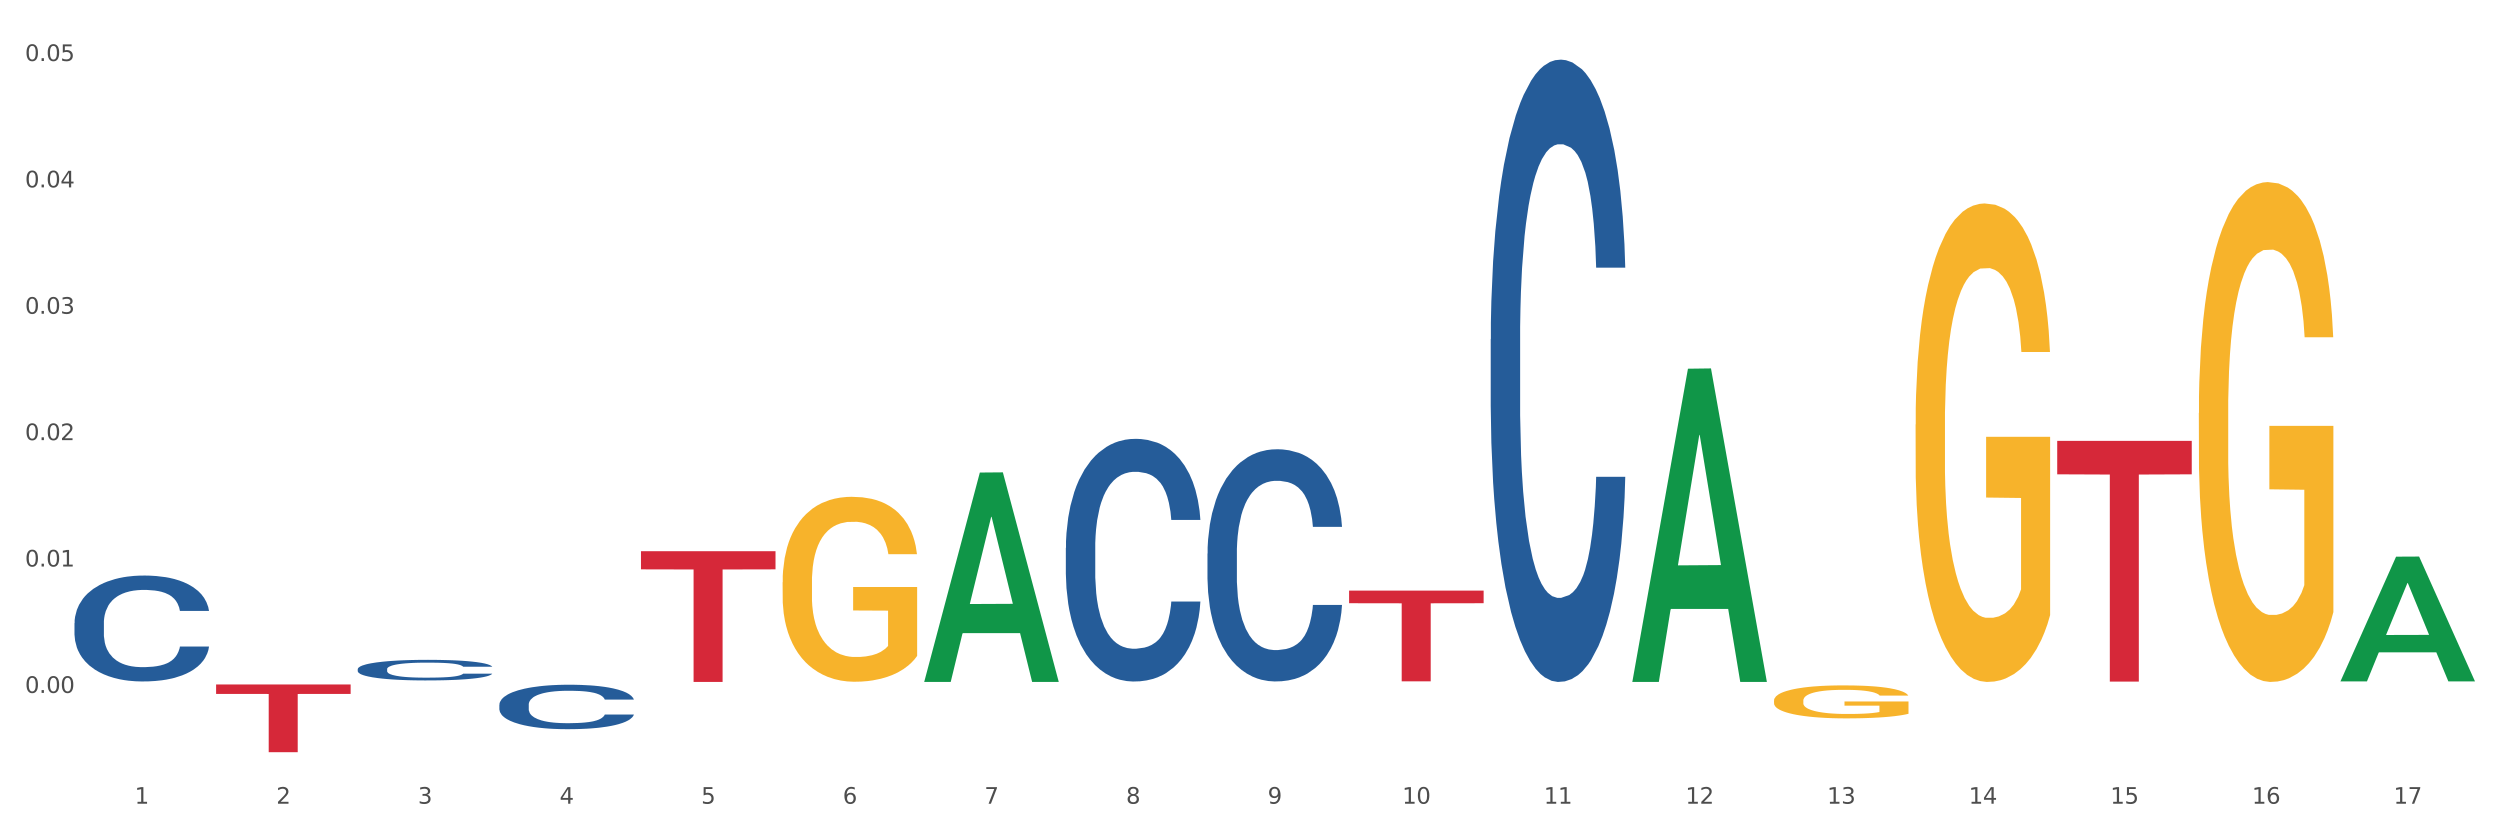 <?xml version="1.0" encoding="utf-8" standalone="no"?>
<!DOCTYPE svg PUBLIC "-//W3C//DTD SVG 1.1//EN"
  "http://www.w3.org/Graphics/SVG/1.1/DTD/svg11.dtd">
<svg xmlns:xlink="http://www.w3.org/1999/xlink" width="1080pt" height="360pt" viewBox="0 0 1080 360" xmlns="http://www.w3.org/2000/svg" version="1.1">
 <rect x="0" y="0" width="1080" height="360" fill="#333333" stroke="none"/>
 <defs>
  <style type="text/css">*{stroke-linejoin: round; stroke-linecap: butt}</style>
 </defs>
 <g id="figure_1">
  <g id="patch_1">
   <path d="M 0 360 
L 1080 360 
L 1080 0 
L 0 0 
z
" style="fill: #ffffff; stroke: #ffffff; stroke-linejoin: miter"/>
  </g>
  <g id="axes_1">
   <g id="matplotlib.axis_1">
    <g id="xtick_1">
     <g id="text_1">
      <!-- 1 -->
      <g style="fill: #4d4d4d" transform="translate(58.182 347.204) scale(0.096 -0.096)">
       <defs>
        <path id="DejaVuSans-31" d="M 794 531 
L 1825 531 
L 1825 4091 
L 703 3866 
L 703 4441 
L 1819 4666 
L 2450 4666 
L 2450 531 
L 3481 531 
L 3481 0 
L 794 0 
L 794 531 
z
" transform="scale(0.016)"/>
       </defs>
       <use xlink:href="#DejaVuSans-31"/>
      </g>
     </g>
    </g>
    <g id="xtick_2">
     <g id="text_2">
      <!-- 2 -->
      <g style="fill: #4d4d4d" transform="translate(119.364 347.204) scale(0.096 -0.096)">
       <defs>
        <path id="DejaVuSans-32" d="M 1228 531 
L 3431 531 
L 3431 0 
L 469 0 
L 469 531 
Q 828 903 1448 1529 
Q 2069 2156 2228 2338 
Q 2531 2678 2651 2914 
Q 2772 3150 2772 3378 
Q 2772 3750 2511 3984 
Q 2250 4219 1831 4219 
Q 1534 4219 1204 4116 
Q 875 4013 500 3803 
L 500 4441 
Q 881 4594 1212 4672 
Q 1544 4750 1819 4750 
Q 2544 4750 2975 4387 
Q 3406 4025 3406 3419 
Q 3406 3131 3298 2873 
Q 3191 2616 2906 2266 
Q 2828 2175 2409 1742 
Q 1991 1309 1228 531 
z
" transform="scale(0.016)"/>
       </defs>
       <use xlink:href="#DejaVuSans-32"/>
      </g>
     </g>
    </g>
    <g id="xtick_3">
     <g id="text_3">
      <!-- 3 -->
      <g style="fill: #4d4d4d" transform="translate(180.545 347.204) scale(0.096 -0.096)">
       <defs>
        <path id="DejaVuSans-33" d="M 2597 2516 
Q 3050 2419 3304 2112 
Q 3559 1806 3559 1356 
Q 3559 666 3084 287 
Q 2609 -91 1734 -91 
Q 1441 -91 1130 -33 
Q 819 25 488 141 
L 488 750 
Q 750 597 1062 519 
Q 1375 441 1716 441 
Q 2309 441 2620 675 
Q 2931 909 2931 1356 
Q 2931 1769 2642 2001 
Q 2353 2234 1838 2234 
L 1294 2234 
L 1294 2753 
L 1863 2753 
Q 2328 2753 2575 2939 
Q 2822 3125 2822 3475 
Q 2822 3834 2567 4026 
Q 2313 4219 1838 4219 
Q 1578 4219 1281 4162 
Q 984 4106 628 3988 
L 628 4550 
Q 988 4650 1302 4700 
Q 1616 4750 1894 4750 
Q 2613 4750 3031 4423 
Q 3450 4097 3450 3541 
Q 3450 3153 3228 2886 
Q 3006 2619 2597 2516 
z
" transform="scale(0.016)"/>
       </defs>
       <use xlink:href="#DejaVuSans-33"/>
      </g>
     </g>
    </g>
    <g id="xtick_4">
     <g id="text_4">
      <!-- 4 -->
      <g style="fill: #4d4d4d" transform="translate(241.726 347.204) scale(0.096 -0.096)">
       <defs>
        <path id="DejaVuSans-34" d="M 2419 4116 
L 825 1625 
L 2419 1625 
L 2419 4116 
z
M 2253 4666 
L 3047 4666 
L 3047 1625 
L 3713 1625 
L 3713 1100 
L 3047 1100 
L 3047 0 
L 2419 0 
L 2419 1100 
L 313 1100 
L 313 1709 
L 2253 4666 
z
" transform="scale(0.016)"/>
       </defs>
       <use xlink:href="#DejaVuSans-34"/>
      </g>
     </g>
    </g>
    <g id="xtick_5">
     <g id="text_5">
      <!-- 5 -->
      <g style="fill: #4d4d4d" transform="translate(302.908 347.204) scale(0.096 -0.096)">
       <defs>
        <path id="DejaVuSans-35" d="M 691 4666 
L 3169 4666 
L 3169 4134 
L 1269 4134 
L 1269 2991 
Q 1406 3038 1543 3061 
Q 1681 3084 1819 3084 
Q 2600 3084 3056 2656 
Q 3513 2228 3513 1497 
Q 3513 744 3044 326 
Q 2575 -91 1722 -91 
Q 1428 -91 1123 -41 
Q 819 9 494 109 
L 494 744 
Q 775 591 1075 516 
Q 1375 441 1709 441 
Q 2250 441 2565 725 
Q 2881 1009 2881 1497 
Q 2881 1984 2565 2268 
Q 2250 2553 1709 2553 
Q 1456 2553 1204 2497 
Q 953 2441 691 2322 
L 691 4666 
z
" transform="scale(0.016)"/>
       </defs>
       <use xlink:href="#DejaVuSans-35"/>
      </g>
     </g>
    </g>
    <g id="xtick_6">
     <g id="text_6">
      <!-- 6 -->
      <g style="fill: #4d4d4d" transform="translate(364.089 347.204) scale(0.096 -0.096)">
       <defs>
        <path id="DejaVuSans-36" d="M 2113 2584 
Q 1688 2584 1439 2293 
Q 1191 2003 1191 1497 
Q 1191 994 1439 701 
Q 1688 409 2113 409 
Q 2538 409 2786 701 
Q 3034 994 3034 1497 
Q 3034 2003 2786 2293 
Q 2538 2584 2113 2584 
z
M 3366 4563 
L 3366 3988 
Q 3128 4100 2886 4159 
Q 2644 4219 2406 4219 
Q 1781 4219 1451 3797 
Q 1122 3375 1075 2522 
Q 1259 2794 1537 2939 
Q 1816 3084 2150 3084 
Q 2853 3084 3261 2657 
Q 3669 2231 3669 1497 
Q 3669 778 3244 343 
Q 2819 -91 2113 -91 
Q 1303 -91 875 529 
Q 447 1150 447 2328 
Q 447 3434 972 4092 
Q 1497 4750 2381 4750 
Q 2619 4750 2861 4703 
Q 3103 4656 3366 4563 
z
" transform="scale(0.016)"/>
       </defs>
       <use xlink:href="#DejaVuSans-36"/>
      </g>
     </g>
    </g>
    <g id="xtick_7">
     <g id="text_7">
      <!-- 7 -->
      <g style="fill: #4d4d4d" transform="translate(425.271 347.204) scale(0.096 -0.096)">
       <defs>
        <path id="DejaVuSans-37" d="M 525 4666 
L 3525 4666 
L 3525 4397 
L 1831 0 
L 1172 0 
L 2766 4134 
L 525 4134 
L 525 4666 
z
" transform="scale(0.016)"/>
       </defs>
       <use xlink:href="#DejaVuSans-37"/>
      </g>
     </g>
    </g>
    <g id="xtick_8">
     <g id="text_8">
      <!-- 8 -->
      <g style="fill: #4d4d4d" transform="translate(486.452 347.204) scale(0.096 -0.096)">
       <defs>
        <path id="DejaVuSans-38" d="M 2034 2216 
Q 1584 2216 1326 1975 
Q 1069 1734 1069 1313 
Q 1069 891 1326 650 
Q 1584 409 2034 409 
Q 2484 409 2743 651 
Q 3003 894 3003 1313 
Q 3003 1734 2745 1975 
Q 2488 2216 2034 2216 
z
M 1403 2484 
Q 997 2584 770 2862 
Q 544 3141 544 3541 
Q 544 4100 942 4425 
Q 1341 4750 2034 4750 
Q 2731 4750 3128 4425 
Q 3525 4100 3525 3541 
Q 3525 3141 3298 2862 
Q 3072 2584 2669 2484 
Q 3125 2378 3379 2068 
Q 3634 1759 3634 1313 
Q 3634 634 3220 271 
Q 2806 -91 2034 -91 
Q 1263 -91 848 271 
Q 434 634 434 1313 
Q 434 1759 690 2068 
Q 947 2378 1403 2484 
z
M 1172 3481 
Q 1172 3119 1398 2916 
Q 1625 2713 2034 2713 
Q 2441 2713 2670 2916 
Q 2900 3119 2900 3481 
Q 2900 3844 2670 4047 
Q 2441 4250 2034 4250 
Q 1625 4250 1398 4047 
Q 1172 3844 1172 3481 
z
" transform="scale(0.016)"/>
       </defs>
       <use xlink:href="#DejaVuSans-38"/>
      </g>
     </g>
    </g>
    <g id="xtick_9">
     <g id="text_9">
      <!-- 9 -->
      <g style="fill: #4d4d4d" transform="translate(547.634 347.204) scale(0.096 -0.096)">
       <defs>
        <path id="DejaVuSans-39" d="M 703 97 
L 703 672 
Q 941 559 1184 500 
Q 1428 441 1663 441 
Q 2288 441 2617 861 
Q 2947 1281 2994 2138 
Q 2813 1869 2534 1725 
Q 2256 1581 1919 1581 
Q 1219 1581 811 2004 
Q 403 2428 403 3163 
Q 403 3881 828 4315 
Q 1253 4750 1959 4750 
Q 2769 4750 3195 4129 
Q 3622 3509 3622 2328 
Q 3622 1225 3098 567 
Q 2575 -91 1691 -91 
Q 1453 -91 1209 -44 
Q 966 3 703 97 
z
M 1959 2075 
Q 2384 2075 2632 2365 
Q 2881 2656 2881 3163 
Q 2881 3666 2632 3958 
Q 2384 4250 1959 4250 
Q 1534 4250 1286 3958 
Q 1038 3666 1038 3163 
Q 1038 2656 1286 2365 
Q 1534 2075 1959 2075 
z
" transform="scale(0.016)"/>
       </defs>
       <use xlink:href="#DejaVuSans-39"/>
      </g>
     </g>
    </g>
    <g id="xtick_10">
     <g id="text_10">
      <!-- 10 -->
      <g style="fill: #4d4d4d" transform="translate(605.761 347.204) scale(0.096 -0.096)">
       <defs>
        <path id="DejaVuSans-30" d="M 2034 4250 
Q 1547 4250 1301 3770 
Q 1056 3291 1056 2328 
Q 1056 1369 1301 889 
Q 1547 409 2034 409 
Q 2525 409 2770 889 
Q 3016 1369 3016 2328 
Q 3016 3291 2770 3770 
Q 2525 4250 2034 4250 
z
M 2034 4750 
Q 2819 4750 3233 4129 
Q 3647 3509 3647 2328 
Q 3647 1150 3233 529 
Q 2819 -91 2034 -91 
Q 1250 -91 836 529 
Q 422 1150 422 2328 
Q 422 3509 836 4129 
Q 1250 4750 2034 4750 
z
" transform="scale(0.016)"/>
       </defs>
       <use xlink:href="#DejaVuSans-31"/>
       <use xlink:href="#DejaVuSans-30" transform="translate(63.623 0)"/>
      </g>
     </g>
    </g>
    <g id="xtick_11">
     <g id="text_11">
      <!-- 11 -->
      <g style="fill: #4d4d4d" transform="translate(666.942 347.204) scale(0.096 -0.096)">
       <use xlink:href="#DejaVuSans-31"/>
       <use xlink:href="#DejaVuSans-31" transform="translate(63.623 0)"/>
      </g>
     </g>
    </g>
    <g id="xtick_12">
     <g id="text_12">
      <!-- 12 -->
      <g style="fill: #4d4d4d" transform="translate(728.124 347.204) scale(0.096 -0.096)">
       <use xlink:href="#DejaVuSans-31"/>
       <use xlink:href="#DejaVuSans-32" transform="translate(63.623 0)"/>
      </g>
     </g>
    </g>
    <g id="xtick_13">
     <g id="text_13">
      <!-- 13 -->
      <g style="fill: #4d4d4d" transform="translate(789.305 347.204) scale(0.096 -0.096)">
       <use xlink:href="#DejaVuSans-31"/>
       <use xlink:href="#DejaVuSans-33" transform="translate(63.623 0)"/>
      </g>
     </g>
    </g>
    <g id="xtick_14">
     <g id="text_14">
      <!-- 14 -->
      <g style="fill: #4d4d4d" transform="translate(850.487 347.204) scale(0.096 -0.096)">
       <use xlink:href="#DejaVuSans-31"/>
       <use xlink:href="#DejaVuSans-34" transform="translate(63.623 0)"/>
      </g>
     </g>
    </g>
    <g id="xtick_15">
     <g id="text_15">
      <!-- 15 -->
      <g style="fill: #4d4d4d" transform="translate(911.668 347.204) scale(0.096 -0.096)">
       <use xlink:href="#DejaVuSans-31"/>
       <use xlink:href="#DejaVuSans-35" transform="translate(63.623 0)"/>
      </g>
     </g>
    </g>
    <g id="xtick_16">
     <g id="text_16">
      <!-- 16 -->
      <g style="fill: #4d4d4d" transform="translate(972.849 347.204) scale(0.096 -0.096)">
       <use xlink:href="#DejaVuSans-31"/>
       <use xlink:href="#DejaVuSans-36" transform="translate(63.623 0)"/>
      </g>
     </g>
    </g>
    <g id="xtick_17">
     <g id="text_17">
      <!-- 17 -->
      <g style="fill: #4d4d4d" transform="translate(1034.031 347.204) scale(0.096 -0.096)">
       <use xlink:href="#DejaVuSans-31"/>
       <use xlink:href="#DejaVuSans-37" transform="translate(63.623 0)"/>
      </g>
     </g>
    </g>
    <g id="xtick_18"/>
    <g id="xtick_19"/>
    <g id="xtick_20"/>
    <g id="xtick_21"/>
    <g id="xtick_22"/>
    <g id="xtick_23"/>
    <g id="xtick_24"/>
    <g id="xtick_25"/>
    <g id="xtick_26"/>
    <g id="xtick_27"/>
    <g id="xtick_28"/>
    <g id="xtick_29"/>
    <g id="xtick_30"/>
    <g id="xtick_31"/>
    <g id="xtick_32"/>
    <g id="xtick_33"/>
   </g>
   <g id="matplotlib.axis_2">
    <g id="ytick_1">
     <g id="text_18">
      <!-- 0.00 -->
      <g style="fill: #4d4d4d" transform="translate(10.8 299.333) scale(0.096 -0.096)">
       <defs>
        <path id="DejaVuSans-2e" d="M 684 794 
L 1344 794 
L 1344 0 
L 684 0 
L 684 794 
z
" transform="scale(0.016)"/>
       </defs>
       <use xlink:href="#DejaVuSans-30"/>
       <use xlink:href="#DejaVuSans-2e" transform="translate(63.623 0)"/>
       <use xlink:href="#DejaVuSans-30" transform="translate(95.41 0)"/>
       <use xlink:href="#DejaVuSans-30" transform="translate(159.033 0)"/>
      </g>
     </g>
    </g>
    <g id="ytick_2">
     <g id="text_19">
      <!-- 0.01 -->
      <g style="fill: #4d4d4d" transform="translate(10.8 244.737) scale(0.096 -0.096)">
       <use xlink:href="#DejaVuSans-30"/>
       <use xlink:href="#DejaVuSans-2e" transform="translate(63.623 0)"/>
       <use xlink:href="#DejaVuSans-30" transform="translate(95.41 0)"/>
       <use xlink:href="#DejaVuSans-31" transform="translate(159.033 0)"/>
      </g>
     </g>
    </g>
    <g id="ytick_3">
     <g id="text_20">
      <!-- 0.02 -->
      <g style="fill: #4d4d4d" transform="translate(10.8 190.141) scale(0.096 -0.096)">
       <use xlink:href="#DejaVuSans-30"/>
       <use xlink:href="#DejaVuSans-2e" transform="translate(63.623 0)"/>
       <use xlink:href="#DejaVuSans-30" transform="translate(95.41 0)"/>
       <use xlink:href="#DejaVuSans-32" transform="translate(159.033 0)"/>
      </g>
     </g>
    </g>
    <g id="ytick_4">
     <g id="text_21">
      <!-- 0.03 -->
      <g style="fill: #4d4d4d" transform="translate(10.8 135.545) scale(0.096 -0.096)">
       <use xlink:href="#DejaVuSans-30"/>
       <use xlink:href="#DejaVuSans-2e" transform="translate(63.623 0)"/>
       <use xlink:href="#DejaVuSans-30" transform="translate(95.41 0)"/>
       <use xlink:href="#DejaVuSans-33" transform="translate(159.033 0)"/>
      </g>
     </g>
    </g>
    <g id="ytick_5">
     <g id="text_22">
      <!-- 0.04 -->
      <g style="fill: #4d4d4d" transform="translate(10.8 80.949) scale(0.096 -0.096)">
       <use xlink:href="#DejaVuSans-30"/>
       <use xlink:href="#DejaVuSans-2e" transform="translate(63.623 0)"/>
       <use xlink:href="#DejaVuSans-30" transform="translate(95.41 0)"/>
       <use xlink:href="#DejaVuSans-34" transform="translate(159.033 0)"/>
      </g>
     </g>
    </g>
    <g id="ytick_6">
     <g id="text_23">
      <!-- 0.05 -->
      <g style="fill: #4d4d4d" transform="translate(10.8 26.353) scale(0.096 -0.096)">
       <use xlink:href="#DejaVuSans-30"/>
       <use xlink:href="#DejaVuSans-2e" transform="translate(63.623 0)"/>
       <use xlink:href="#DejaVuSans-30" transform="translate(95.41 0)"/>
       <use xlink:href="#DejaVuSans-35" transform="translate(159.033 0)"/>
      </g>
     </g>
    </g>
    <g id="ytick_7"/>
    <g id="ytick_8"/>
    <g id="ytick_9"/>
    <g id="ytick_10"/>
    <g id="ytick_11"/>
    <g id="ytick_12"/>
   </g>
   <g id="PolyCollection_1">
    <path d="M 399.263 294.436 
L 399.323 294.351 
L 423.291 204.139 
L 433.238 204.054 
L 457.386 294.606 
L 445.881 294.606 
L 440.668 273.52 
L 415.921 273.52 
L 415.741 273.86 
L 410.708 294.606 
L 399.263 294.606 
L 399.263 294.436 
L 419.037 260.936 
L 437.552 260.851 
L 428.385 223.355 
L 428.265 223.185 
L 428.145 223.44 
L 418.977 260.851 
L 419.037 260.936 
L 399.263 294.436 
z
" clip-path="url(#p02cc1db593)" style="fill: #109648"/>
    <path d="M 582.808 255.141 
L 640.93 255.141 
L 640.93 260.59 
L 618.067 260.627 
L 618.067 294.348 
L 605.533 294.348 
L 605.533 260.627 
L 582.808 260.59 
L 582.808 255.178 
L 582.808 255.141 
z
" clip-path="url(#p02cc1db593)" style="fill: #d62839"/>
    <path d="M 888.715 190.45 
L 946.837 190.45 
L 946.837 204.904 
L 923.974 205.002 
L 923.974 294.461 
L 911.44 294.461 
L 911.44 205.002 
L 888.715 204.904 
L 888.715 190.547 
L 888.715 190.45 
z
" clip-path="url(#p02cc1db593)" style="fill: #d62839"/>
    <path d="M 338.082 251.539 
L 338.151 251.466 
L 338.151 248.84 
L 338.288 246.578 
L 338.974 241.105 
L 340.003 236.581 
L 340.758 234.173 
L 341.513 232.203 
L 342.405 230.233 
L 343.503 228.19 
L 345.493 225.198 
L 346.728 223.666 
L 348.238 222.061 
L 350.983 219.726 
L 352.973 218.412 
L 355.032 217.318 
L 358.394 216.004 
L 360.59 215.421 
L 362.923 214.983 
L 365.737 214.691 
L 367.864 214.618 
L 372.53 214.837 
L 376.51 215.494 
L 378.431 216.004 
L 380.902 216.88 
L 382.206 217.464 
L 384.333 218.631 
L 386.529 220.163 
L 388.038 221.477 
L 390.303 223.958 
L 392.019 226.439 
L 393.597 229.503 
L 394.42 231.619 
L 395.038 233.589 
L 395.587 235.851 
L 396.136 239.427 
L 383.784 239.427 
L 383.304 236.873 
L 382.549 234.465 
L 381.451 232.13 
L 380.49 230.671 
L 378.843 228.847 
L 377.334 227.679 
L 375.755 226.804 
L 373.834 226.074 
L 372.324 225.709 
L 370.197 225.417 
L 366.011 225.49 
L 363.198 226.074 
L 361.276 226.804 
L 360.041 227.46 
L 358.943 228.19 
L 357.708 229.211 
L 356.267 230.744 
L 355.237 232.13 
L 354.208 233.881 
L 353.385 235.633 
L 352.63 237.676 
L 352.012 239.865 
L 351.532 242.127 
L 351.12 244.899 
L 350.777 249.496 
L 350.777 259.493 
L 350.914 261.755 
L 351.257 264.747 
L 351.669 267.009 
L 352.355 269.708 
L 352.973 271.533 
L 354.139 274.159 
L 355.443 276.348 
L 356.473 277.735 
L 357.502 278.902 
L 359.286 280.507 
L 361.276 281.821 
L 362.992 282.624 
L 365.325 283.353 
L 366.903 283.645 
L 368.276 283.791 
L 371.638 283.791 
L 374.04 283.572 
L 376.716 283.061 
L 378.775 282.405 
L 380.49 281.602 
L 382.412 280.289 
L 383.647 279.048 
L 383.647 263.798 
L 368.55 263.725 
L 368.55 253.583 
L 396.204 253.583 
L 396.204 283.353 
L 395.038 284.886 
L 393.734 286.272 
L 392.362 287.512 
L 390.303 289.045 
L 387.833 290.504 
L 385.637 291.526 
L 383.304 292.401 
L 380.559 293.204 
L 376.99 293.933 
L 374.795 294.225 
L 372.05 294.444 
L 368.824 294.517 
L 366.011 294.371 
L 363.266 294.006 
L 360.384 293.35 
L 357.571 292.401 
L 355.443 291.453 
L 353.316 290.285 
L 351.052 288.753 
L 349.267 287.293 
L 347.895 285.98 
L 346.385 284.302 
L 344.738 282.113 
L 343.503 280.143 
L 342.405 278.1 
L 341.239 275.473 
L 340.415 273.211 
L 339.592 270.365 
L 339.111 268.249 
L 338.562 264.965 
L 338.151 260.368 
L 338.082 251.539 
z
" clip-path="url(#p02cc1db593)" style="fill: #f7b32b"/>
    <path d="M 93.356 295.702 
L 151.479 295.702 
L 151.479 299.766 
L 128.615 299.794 
L 128.615 324.95 
L 116.082 324.95 
L 116.082 299.794 
L 93.356 299.766 
L 93.356 295.729 
L 93.356 295.702 
z
" clip-path="url(#p02cc1db593)" style="fill: #d62839"/>
    <path d="M 949.896 178.445 
L 949.965 178.247 
L 949.965 171.148 
L 950.102 165.034 
L 950.788 150.242 
L 951.818 138.015 
L 952.572 131.507 
L 953.327 126.182 
L 954.219 120.857 
L 955.317 115.335 
L 957.307 107.249 
L 958.543 103.107 
L 960.052 98.769 
L 962.797 92.458 
L 964.787 88.908 
L 966.846 85.95 
L 970.208 82.4 
L 972.404 80.822 
L 974.737 79.639 
L 977.551 78.85 
L 979.678 78.652 
L 984.344 79.244 
L 988.324 81.019 
L 990.246 82.4 
L 992.716 84.766 
L 994.02 86.344 
L 996.147 89.499 
L 998.343 93.641 
L 999.853 97.191 
L 1002.117 103.896 
L 1003.833 110.602 
L 1005.411 118.885 
L 1006.234 124.604 
L 1006.852 129.929 
L 1007.401 136.043 
L 1007.95 145.706 
L 995.598 145.706 
L 995.118 138.804 
L 994.363 132.296 
L 993.265 125.985 
L 992.304 122.04 
L 990.657 117.11 
L 989.148 113.954 
L 987.569 111.588 
L 985.648 109.616 
L 984.138 108.63 
L 982.011 107.841 
L 977.825 108.038 
L 975.012 109.616 
L 973.09 111.588 
L 971.855 113.363 
L 970.757 115.335 
L 969.522 118.096 
L 968.081 122.238 
L 967.052 125.985 
L 966.022 130.718 
L 965.199 135.451 
L 964.444 140.973 
L 963.826 146.89 
L 963.346 153.003 
L 962.934 160.498 
L 962.591 172.922 
L 962.591 199.941 
L 962.728 206.055 
L 963.072 214.141 
L 963.483 220.255 
L 964.169 227.552 
L 964.787 232.482 
L 965.954 239.582 
L 967.257 245.499 
L 968.287 249.246 
L 969.316 252.401 
L 971.1 256.74 
L 973.09 260.29 
L 974.806 262.459 
L 977.139 264.431 
L 978.717 265.22 
L 980.09 265.615 
L 983.452 265.615 
L 985.854 265.023 
L 988.53 263.643 
L 990.589 261.868 
L 992.304 259.698 
L 994.226 256.148 
L 995.461 252.796 
L 995.461 211.577 
L 980.364 211.38 
L 980.364 183.967 
L 1008.019 183.967 
L 1008.019 264.431 
L 1006.852 268.573 
L 1005.548 272.32 
L 1004.176 275.673 
L 1002.117 279.814 
L 999.647 283.759 
L 997.451 286.52 
L 995.118 288.886 
L 992.373 291.056 
L 988.805 293.028 
L 986.609 293.817 
L 983.864 294.408 
L 980.639 294.606 
L 977.825 294.211 
L 975.08 293.225 
L 972.198 291.45 
L 969.385 288.886 
L 967.257 286.323 
L 965.13 283.167 
L 962.866 279.026 
L 961.082 275.081 
L 959.709 271.531 
L 958.199 266.995 
L 956.553 261.079 
L 955.317 255.754 
L 954.219 250.232 
L 953.053 243.132 
L 952.229 237.018 
L 951.406 229.327 
L 950.926 223.607 
L 950.377 214.733 
L 949.965 202.308 
L 949.896 178.445 
z
" clip-path="url(#p02cc1db593)" style="fill: #f7b32b"/>
    <path d="M 827.533 183.411 
L 827.602 183.223 
L 827.602 176.426 
L 827.739 170.574 
L 828.425 156.415 
L 829.455 144.71 
L 830.21 138.48 
L 830.964 133.383 
L 831.857 128.286 
L 832.954 123 
L 834.945 115.26 
L 836.18 111.295 
L 837.689 107.142 
L 840.434 101.101 
L 842.424 97.703 
L 844.483 94.871 
L 847.845 91.473 
L 850.041 89.963 
L 852.374 88.83 
L 855.188 88.075 
L 857.315 87.886 
L 861.981 88.452 
L 865.961 90.151 
L 867.883 91.473 
L 870.353 93.738 
L 871.657 95.249 
L 873.784 98.269 
L 875.98 102.234 
L 877.49 105.632 
L 879.754 112.051 
L 881.47 118.469 
L 883.048 126.398 
L 883.872 131.873 
L 884.489 136.97 
L 885.038 142.823 
L 885.587 152.073 
L 873.235 152.073 
L 872.755 145.466 
L 872 139.236 
L 870.902 133.194 
L 869.941 129.419 
L 868.295 124.699 
L 866.785 121.679 
L 865.207 119.413 
L 863.285 117.525 
L 861.775 116.581 
L 859.648 115.826 
L 855.462 116.015 
L 852.649 117.525 
L 850.727 119.413 
L 849.492 121.112 
L 848.394 123 
L 847.159 125.643 
L 845.718 129.608 
L 844.689 133.194 
L 843.659 137.725 
L 842.836 142.256 
L 842.081 147.542 
L 841.464 153.206 
L 840.983 159.058 
L 840.571 166.232 
L 840.228 178.125 
L 840.228 203.989 
L 840.366 209.841 
L 840.709 217.581 
L 841.12 223.434 
L 841.807 230.419 
L 842.424 235.138 
L 843.591 241.935 
L 844.895 247.598 
L 845.924 251.185 
L 846.953 254.206 
L 848.737 258.359 
L 850.727 261.757 
L 852.443 263.834 
L 854.776 265.722 
L 856.354 266.477 
L 857.727 266.854 
L 861.089 266.854 
L 863.491 266.288 
L 866.167 264.966 
L 868.226 263.267 
L 869.941 261.191 
L 871.863 257.793 
L 873.098 254.583 
L 873.098 215.127 
L 858.001 214.938 
L 858.001 188.697 
L 885.656 188.697 
L 885.656 265.722 
L 884.489 269.686 
L 883.185 273.273 
L 881.813 276.482 
L 879.754 280.447 
L 877.284 284.223 
L 875.088 286.866 
L 872.755 289.131 
L 870.01 291.208 
L 866.442 293.095 
L 864.246 293.851 
L 861.501 294.417 
L 858.276 294.606 
L 855.462 294.228 
L 852.717 293.284 
L 849.835 291.585 
L 847.022 289.131 
L 844.895 286.677 
L 842.767 283.656 
L 840.503 279.692 
L 838.719 275.916 
L 837.346 272.518 
L 835.837 268.176 
L 834.19 262.512 
L 832.954 257.415 
L 831.857 252.129 
L 830.69 245.333 
L 829.867 239.48 
L 829.043 232.118 
L 828.563 226.643 
L 828.014 218.148 
L 827.602 206.254 
L 827.533 183.411 
z
" clip-path="url(#p02cc1db593)" style="fill: #f7b32b"/>
    <path d="M 766.352 302.674 
L 766.421 302.661 
L 766.421 302.193 
L 766.558 301.789 
L 767.244 300.813 
L 768.273 300.005 
L 769.028 299.576 
L 769.783 299.224 
L 770.675 298.873 
L 771.773 298.508 
L 773.763 297.974 
L 774.998 297.701 
L 776.508 297.415 
L 779.253 296.998 
L 781.243 296.764 
L 783.301 296.568 
L 786.664 296.334 
L 788.86 296.23 
L 791.193 296.152 
L 794.006 296.1 
L 796.134 296.087 
L 800.8 296.126 
L 804.78 296.243 
L 806.701 296.334 
L 809.172 296.49 
L 810.476 296.594 
L 812.603 296.803 
L 814.799 297.076 
L 816.308 297.31 
L 818.573 297.753 
L 820.288 298.196 
L 821.867 298.743 
L 822.69 299.12 
L 823.308 299.472 
L 823.857 299.875 
L 824.406 300.513 
L 812.054 300.513 
L 811.574 300.057 
L 810.819 299.628 
L 809.721 299.211 
L 808.76 298.951 
L 807.113 298.625 
L 805.603 298.417 
L 804.025 298.261 
L 802.104 298.131 
L 800.594 298.066 
L 798.467 298.013 
L 794.281 298.026 
L 791.467 298.131 
L 789.546 298.261 
L 788.311 298.378 
L 787.213 298.508 
L 785.978 298.69 
L 784.537 298.964 
L 783.507 299.211 
L 782.478 299.524 
L 781.655 299.836 
L 780.9 300.201 
L 780.282 300.591 
L 779.802 300.995 
L 779.39 301.49 
L 779.047 302.31 
L 779.047 304.093 
L 779.184 304.497 
L 779.527 305.031 
L 779.939 305.434 
L 780.625 305.916 
L 781.243 306.242 
L 782.409 306.71 
L 783.713 307.101 
L 784.743 307.348 
L 785.772 307.557 
L 787.556 307.843 
L 789.546 308.077 
L 791.262 308.221 
L 793.595 308.351 
L 795.173 308.403 
L 796.545 308.429 
L 799.908 308.429 
L 802.31 308.39 
L 804.986 308.299 
L 807.044 308.181 
L 808.76 308.038 
L 810.681 307.804 
L 811.917 307.583 
L 811.917 304.862 
L 796.82 304.849 
L 796.82 303.039 
L 824.474 303.039 
L 824.474 308.351 
L 823.308 308.624 
L 822.004 308.871 
L 820.632 309.093 
L 818.573 309.366 
L 816.103 309.627 
L 813.907 309.809 
L 811.574 309.965 
L 808.829 310.108 
L 805.26 310.238 
L 803.064 310.291 
L 800.32 310.33 
L 797.094 310.343 
L 794.281 310.317 
L 791.536 310.252 
L 788.654 310.134 
L 785.84 309.965 
L 783.713 309.796 
L 781.586 309.588 
L 779.321 309.314 
L 777.537 309.054 
L 776.165 308.819 
L 774.655 308.52 
L 773.008 308.129 
L 771.773 307.778 
L 770.675 307.413 
L 769.509 306.945 
L 768.685 306.541 
L 767.862 306.033 
L 767.381 305.656 
L 766.832 305.07 
L 766.421 304.25 
L 766.352 302.674 
z
" clip-path="url(#p02cc1db593)" style="fill: #f7b32b"/>
    <path d="M 643.989 146.556 
L 644.058 146.311 
L 644.058 139.436 
L 644.264 130.106 
L 645.02 112.92 
L 645.982 99.907 
L 647.63 84.685 
L 648.524 78.301 
L 649.691 71.181 
L 652.096 59.641 
L 654.844 49.821 
L 656.768 44.419 
L 658.211 40.982 
L 661.44 34.844 
L 663.295 32.143 
L 665.218 29.933 
L 666.867 28.46 
L 669.615 26.742 
L 671.814 26.005 
L 674.356 25.759 
L 676.485 26.005 
L 679.302 26.987 
L 683.424 29.933 
L 685.005 31.652 
L 687.134 34.598 
L 689.333 38.527 
L 691.119 42.455 
L 693.18 48.102 
L 695.31 55.468 
L 697.371 64.797 
L 698.814 73.391 
L 699.982 82.475 
L 701.012 93.523 
L 701.768 105.554 
L 702.112 115.62 
L 689.539 115.62 
L 689.195 106.536 
L 688.508 96.715 
L 687.821 90.086 
L 687.066 84.685 
L 685.898 78.547 
L 684.867 74.618 
L 683.15 69.953 
L 681.569 67.007 
L 680.264 65.288 
L 678.684 63.815 
L 675.318 62.342 
L 672.913 62.342 
L 671.401 62.833 
L 669.547 64.061 
L 667.966 65.78 
L 666.111 68.726 
L 664.669 71.918 
L 663.226 76.091 
L 662.401 79.038 
L 661.165 84.439 
L 660.34 88.859 
L 659.241 96.47 
L 658.623 101.871 
L 657.524 115.866 
L 657.043 126.178 
L 656.837 133.298 
L 656.699 141.155 
L 656.699 179.456 
L 657.111 196.643 
L 657.455 204.008 
L 658.004 212.356 
L 659.035 223.159 
L 660.546 233.716 
L 662.127 241.328 
L 663.432 245.992 
L 664.669 249.43 
L 665.905 252.13 
L 667.417 254.586 
L 668.653 256.059 
L 670.508 257.532 
L 672.707 258.269 
L 674.424 258.269 
L 677.928 257.041 
L 679.508 255.813 
L 681.02 254.095 
L 682.669 251.394 
L 683.974 248.448 
L 684.73 246.238 
L 685.966 241.573 
L 686.928 236.663 
L 687.753 231.016 
L 688.302 226.105 
L 688.921 218.74 
L 689.402 210.392 
L 689.539 205.972 
L 702.112 205.972 
L 701.837 214.811 
L 701.356 223.404 
L 700.394 234.944 
L 699.638 241.573 
L 698.47 249.675 
L 697.234 256.55 
L 695.516 264.161 
L 693.936 269.808 
L 692.287 274.718 
L 690.501 279.138 
L 687.272 285.276 
L 686.104 286.995 
L 683.631 289.941 
L 681.707 291.659 
L 678.89 293.378 
L 676.005 294.36 
L 672.982 294.606 
L 670.302 294.115 
L 667.348 292.642 
L 665.493 291.168 
L 663.432 288.959 
L 661.027 285.521 
L 658.76 281.348 
L 656.63 276.437 
L 654.638 270.79 
L 652.783 264.407 
L 650.378 253.849 
L 648.592 243.537 
L 647.287 233.962 
L 646.394 225.86 
L 645.501 215.548 
L 645.02 208.428 
L 644.264 191.241 
L 643.989 175.282 
L 643.989 146.556 
z
" clip-path="url(#p02cc1db593)" style="fill: #255c99"/>
    <path d="M 460.445 236.683 
L 460.514 236.587 
L 460.514 233.906 
L 460.72 230.268 
L 461.475 223.566 
L 462.437 218.491 
L 464.086 212.555 
L 464.979 210.065 
L 466.147 207.289 
L 468.552 202.789 
L 471.3 198.959 
L 473.224 196.852 
L 474.666 195.512 
L 477.895 193.118 
L 479.75 192.065 
L 481.674 191.203 
L 483.323 190.629 
L 486.071 189.959 
L 488.269 189.671 
L 490.811 189.576 
L 492.941 189.671 
L 495.758 190.054 
L 499.88 191.203 
L 501.46 191.874 
L 503.59 193.023 
L 505.789 194.554 
L 507.575 196.086 
L 509.636 198.289 
L 511.766 201.161 
L 513.827 204.799 
L 515.27 208.15 
L 516.437 211.693 
L 517.468 216.002 
L 518.224 220.693 
L 518.567 224.619 
L 505.995 224.619 
L 505.651 221.076 
L 504.964 217.246 
L 504.277 214.661 
L 503.521 212.555 
L 502.353 210.161 
L 501.323 208.629 
L 499.605 206.81 
L 498.025 205.661 
L 496.72 204.991 
L 495.14 204.416 
L 491.773 203.842 
L 489.369 203.842 
L 487.857 204.033 
L 486.002 204.512 
L 484.422 205.182 
L 482.567 206.331 
L 481.124 207.576 
L 479.682 209.204 
L 478.857 210.353 
L 477.621 212.459 
L 476.796 214.182 
L 475.697 217.151 
L 475.079 219.257 
L 473.979 224.714 
L 473.498 228.736 
L 473.292 231.512 
L 473.155 234.576 
L 473.155 249.513 
L 473.567 256.215 
L 473.911 259.087 
L 474.46 262.343 
L 475.491 266.555 
L 477.002 270.673 
L 478.582 273.641 
L 479.888 275.46 
L 481.124 276.8 
L 482.361 277.854 
L 483.872 278.811 
L 485.109 279.385 
L 486.964 279.96 
L 489.163 280.247 
L 490.88 280.247 
L 494.384 279.768 
L 495.964 279.29 
L 497.476 278.62 
L 499.124 277.566 
L 500.43 276.417 
L 501.186 275.556 
L 502.422 273.736 
L 503.384 271.822 
L 504.208 269.619 
L 504.758 267.704 
L 505.376 264.832 
L 505.857 261.577 
L 505.995 259.853 
L 518.567 259.853 
L 518.292 263.3 
L 517.812 266.651 
L 516.85 271.151 
L 516.094 273.736 
L 514.926 276.896 
L 513.689 279.577 
L 511.972 282.545 
L 510.392 284.747 
L 508.743 286.662 
L 506.957 288.386 
L 503.728 290.779 
L 502.56 291.449 
L 500.086 292.598 
L 498.163 293.269 
L 495.346 293.939 
L 492.46 294.322 
L 489.437 294.418 
L 486.758 294.226 
L 483.804 293.652 
L 481.949 293.077 
L 479.888 292.215 
L 477.483 290.875 
L 475.216 289.247 
L 473.086 287.332 
L 471.094 285.13 
L 469.239 282.641 
L 466.834 278.524 
L 465.048 274.502 
L 463.743 270.768 
L 462.849 267.609 
L 461.956 263.587 
L 461.475 260.811 
L 460.72 254.109 
L 460.445 247.885 
L 460.445 236.683 
z
" clip-path="url(#p02cc1db593)" style="fill: #255c99"/>
    <path d="M 705.171 294.351 
L 705.23 294.224 
L 729.198 159.282 
L 739.145 159.154 
L 763.293 294.606 
L 751.788 294.606 
L 746.575 263.064 
L 721.828 263.064 
L 721.649 263.573 
L 716.615 294.606 
L 705.171 294.606 
L 705.171 294.351 
L 724.944 244.241 
L 743.459 244.113 
L 734.292 188.025 
L 734.172 187.771 
L 734.052 188.152 
L 724.884 244.113 
L 724.944 244.241 
L 705.171 294.351 
z
" clip-path="url(#p02cc1db593)" style="fill: #109648"/>
    <path d="M 1011.078 294.273 
L 1011.138 294.222 
L 1035.106 240.479 
L 1045.052 240.428 
L 1069.2 294.374 
L 1057.695 294.374 
L 1052.482 281.812 
L 1027.735 281.812 
L 1027.556 282.015 
L 1022.522 294.374 
L 1011.078 294.374 
L 1011.078 294.273 
L 1030.851 274.315 
L 1049.366 274.265 
L 1040.199 251.926 
L 1040.079 251.825 
L 1039.959 251.977 
L 1030.791 274.265 
L 1030.851 274.315 
L 1011.078 294.273 
z
" clip-path="url(#p02cc1db593)" style="fill: #109648"/>
    <path d="M 521.626 239.148 
L 521.695 239.057 
L 521.695 236.492 
L 521.901 233.01 
L 522.657 226.597 
L 523.619 221.742 
L 525.268 216.062 
L 526.161 213.68 
L 527.329 211.023 
L 529.733 206.717 
L 532.481 203.053 
L 534.405 201.037 
L 535.848 199.755 
L 539.077 197.464 
L 540.932 196.457 
L 542.855 195.632 
L 544.504 195.083 
L 547.252 194.441 
L 549.451 194.166 
L 551.993 194.075 
L 554.123 194.166 
L 556.939 194.533 
L 561.062 195.632 
L 562.642 196.273 
L 564.772 197.373 
L 566.97 198.839 
L 568.756 200.304 
L 570.817 202.412 
L 572.947 205.16 
L 575.008 208.641 
L 576.451 211.848 
L 577.619 215.237 
L 578.649 219.36 
L 579.405 223.849 
L 579.749 227.605 
L 567.176 227.605 
L 566.833 224.215 
L 566.146 220.551 
L 565.459 218.077 
L 564.703 216.062 
L 563.535 213.772 
L 562.504 212.306 
L 560.787 210.565 
L 559.207 209.466 
L 557.901 208.824 
L 556.321 208.275 
L 552.955 207.725 
L 550.55 207.725 
L 549.039 207.908 
L 547.184 208.366 
L 545.604 209.008 
L 543.749 210.107 
L 542.306 211.298 
L 540.863 212.855 
L 540.039 213.955 
L 538.802 215.97 
L 537.978 217.619 
L 536.878 220.459 
L 536.26 222.475 
L 535.161 227.697 
L 534.68 231.544 
L 534.474 234.201 
L 534.336 237.133 
L 534.336 251.424 
L 534.749 257.837 
L 535.092 260.586 
L 535.642 263.701 
L 536.672 267.732 
L 538.184 271.671 
L 539.764 274.511 
L 541.069 276.252 
L 542.306 277.534 
L 543.542 278.542 
L 545.054 279.458 
L 546.291 280.008 
L 548.146 280.557 
L 550.344 280.832 
L 552.062 280.832 
L 555.565 280.374 
L 557.146 279.916 
L 558.657 279.275 
L 560.306 278.267 
L 561.611 277.168 
L 562.367 276.343 
L 563.604 274.603 
L 564.565 272.77 
L 565.39 270.663 
L 565.939 268.831 
L 566.558 266.083 
L 567.039 262.968 
L 567.176 261.319 
L 579.749 261.319 
L 579.474 264.617 
L 578.993 267.823 
L 578.031 272.129 
L 577.275 274.603 
L 576.107 277.626 
L 574.871 280.191 
L 573.153 283.031 
L 571.573 285.138 
L 569.924 286.97 
L 568.138 288.619 
L 564.909 290.91 
L 563.741 291.551 
L 561.268 292.65 
L 559.344 293.292 
L 556.527 293.933 
L 553.642 294.299 
L 550.619 294.391 
L 547.939 294.208 
L 544.985 293.658 
L 543.13 293.108 
L 541.069 292.284 
L 538.665 291.001 
L 536.397 289.444 
L 534.268 287.612 
L 532.275 285.505 
L 530.42 283.123 
L 528.016 279.183 
L 526.229 275.335 
L 524.924 271.763 
L 524.031 268.739 
L 523.138 264.892 
L 522.657 262.235 
L 521.901 255.822 
L 521.626 249.867 
L 521.626 239.148 
z
" clip-path="url(#p02cc1db593)" style="fill: #255c99"/>
    <path d="M 276.901 238.111 
L 335.023 238.111 
L 335.023 245.962 
L 312.16 246.015 
L 312.16 294.606 
L 299.626 294.606 
L 299.626 246.015 
L 276.901 245.962 
L 276.901 238.164 
L 276.901 238.111 
z
" clip-path="url(#p02cc1db593)" style="fill: #d62839"/>
    <path d="M 32.175 269.194 
L 32.244 269.153 
L 32.244 267.982 
L 32.45 266.394 
L 33.206 263.469 
L 34.167 261.254 
L 35.816 258.663 
L 36.709 257.577 
L 37.877 256.365 
L 40.282 254.401 
L 43.03 252.729 
L 44.954 251.81 
L 46.396 251.225 
L 49.625 250.18 
L 51.48 249.72 
L 53.404 249.344 
L 55.053 249.093 
L 57.801 248.801 
L 60 248.676 
L 62.542 248.634 
L 64.671 248.676 
L 67.488 248.843 
L 71.61 249.344 
L 73.19 249.637 
L 75.32 250.138 
L 77.519 250.807 
L 79.305 251.475 
L 81.366 252.437 
L 83.496 253.69 
L 85.557 255.278 
L 87 256.741 
L 88.168 258.287 
L 89.198 260.168 
L 89.954 262.215 
L 90.297 263.929 
L 77.725 263.929 
L 77.381 262.383 
L 76.694 260.711 
L 76.007 259.583 
L 75.251 258.663 
L 74.084 257.619 
L 73.053 256.95 
L 71.335 256.156 
L 69.755 255.654 
L 68.45 255.362 
L 66.87 255.111 
L 63.503 254.86 
L 61.099 254.86 
L 59.587 254.944 
L 57.732 255.153 
L 56.152 255.445 
L 54.297 255.947 
L 52.854 256.49 
L 51.412 257.201 
L 50.587 257.702 
L 49.351 258.621 
L 48.526 259.374 
L 47.427 260.669 
L 46.809 261.589 
L 45.709 263.971 
L 45.228 265.726 
L 45.022 266.938 
L 44.885 268.275 
L 44.885 274.794 
L 45.297 277.719 
L 45.641 278.973 
L 46.19 280.394 
L 47.221 282.233 
L 48.732 284.03 
L 50.312 285.325 
L 51.618 286.119 
L 52.854 286.704 
L 54.091 287.164 
L 55.603 287.582 
L 56.839 287.833 
L 58.694 288.083 
L 60.893 288.209 
L 62.61 288.209 
L 66.114 288 
L 67.694 287.791 
L 69.206 287.498 
L 70.855 287.039 
L 72.16 286.537 
L 72.916 286.161 
L 74.152 285.367 
L 75.114 284.531 
L 75.939 283.57 
L 76.488 282.734 
L 77.106 281.48 
L 77.587 280.06 
L 77.725 279.307 
L 90.297 279.307 
L 90.023 280.812 
L 89.542 282.274 
L 88.58 284.239 
L 87.824 285.367 
L 86.656 286.746 
L 85.419 287.916 
L 83.702 289.212 
L 82.122 290.173 
L 80.473 291.009 
L 78.687 291.761 
L 75.458 292.806 
L 74.29 293.098 
L 71.816 293.6 
L 69.893 293.892 
L 67.076 294.185 
L 64.19 294.352 
L 61.167 294.394 
L 58.488 294.31 
L 55.534 294.059 
L 53.679 293.808 
L 51.618 293.432 
L 49.213 292.847 
L 46.946 292.137 
L 44.816 291.301 
L 42.824 290.34 
L 40.969 289.253 
L 38.564 287.456 
L 36.778 285.701 
L 35.473 284.071 
L 34.58 282.692 
L 33.686 280.937 
L 33.206 279.725 
L 32.45 276.8 
L 32.175 274.084 
L 32.175 269.194 
z
" clip-path="url(#p02cc1db593)" style="fill: #255c99"/>
    <path d="M 154.538 289.048 
L 154.607 289.04 
L 154.607 288.812 
L 154.813 288.503 
L 155.568 287.934 
L 156.53 287.503 
L 158.179 286.999 
L 159.072 286.788 
L 160.24 286.552 
L 162.645 286.17 
L 165.393 285.845 
L 167.317 285.666 
L 168.759 285.552 
L 171.988 285.349 
L 173.843 285.26 
L 175.767 285.187 
L 177.416 285.138 
L 180.164 285.081 
L 182.362 285.056 
L 184.904 285.048 
L 187.034 285.056 
L 189.851 285.089 
L 193.973 285.187 
L 195.553 285.243 
L 197.683 285.341 
L 199.882 285.471 
L 201.668 285.601 
L 203.729 285.788 
L 205.859 286.032 
L 207.92 286.341 
L 209.362 286.625 
L 210.53 286.926 
L 211.561 287.292 
L 212.317 287.69 
L 212.66 288.023 
L 200.088 288.023 
L 199.744 287.723 
L 199.057 287.398 
L 198.37 287.178 
L 197.614 286.999 
L 196.446 286.796 
L 195.416 286.666 
L 193.698 286.512 
L 192.118 286.414 
L 190.813 286.357 
L 189.233 286.308 
L 185.866 286.26 
L 183.462 286.26 
L 181.95 286.276 
L 180.095 286.316 
L 178.515 286.373 
L 176.66 286.471 
L 175.217 286.577 
L 173.775 286.715 
L 172.95 286.812 
L 171.713 286.991 
L 170.889 287.137 
L 169.79 287.389 
L 169.171 287.568 
L 168.072 288.032 
L 167.591 288.373 
L 167.385 288.609 
L 167.248 288.869 
L 167.248 290.137 
L 167.66 290.706 
L 168.004 290.95 
L 168.553 291.226 
L 169.584 291.584 
L 171.095 291.933 
L 172.675 292.185 
L 173.981 292.34 
L 175.217 292.454 
L 176.454 292.543 
L 177.965 292.624 
L 179.202 292.673 
L 181.057 292.722 
L 183.255 292.746 
L 184.973 292.746 
L 188.477 292.706 
L 190.057 292.665 
L 191.568 292.608 
L 193.217 292.519 
L 194.523 292.421 
L 195.278 292.348 
L 196.515 292.193 
L 197.477 292.031 
L 198.301 291.844 
L 198.851 291.681 
L 199.469 291.437 
L 199.95 291.161 
L 200.088 291.015 
L 212.66 291.015 
L 212.385 291.307 
L 211.904 291.592 
L 210.943 291.974 
L 210.187 292.193 
L 209.019 292.462 
L 207.782 292.689 
L 206.065 292.941 
L 204.485 293.128 
L 202.836 293.291 
L 201.049 293.437 
L 197.82 293.64 
L 196.652 293.697 
L 194.179 293.795 
L 192.256 293.852 
L 189.439 293.909 
L 186.553 293.941 
L 183.53 293.949 
L 180.851 293.933 
L 177.897 293.884 
L 176.042 293.835 
L 173.981 293.762 
L 171.576 293.648 
L 169.309 293.51 
L 167.179 293.348 
L 165.187 293.161 
L 163.332 292.949 
L 160.927 292.6 
L 159.141 292.258 
L 157.836 291.941 
L 156.942 291.673 
L 156.049 291.332 
L 155.568 291.096 
L 154.813 290.527 
L 154.538 289.999 
L 154.538 289.048 
z
" clip-path="url(#p02cc1db593)" style="fill: #255c99"/>
    <path d="M 215.719 304.432 
L 215.788 304.414 
L 215.788 303.923 
L 215.994 303.256 
L 216.75 302.028 
L 217.712 301.099 
L 219.36 300.011 
L 220.254 299.555 
L 221.422 299.046 
L 223.826 298.222 
L 226.574 297.52 
L 228.498 297.134 
L 229.941 296.889 
L 233.17 296.45 
L 235.025 296.257 
L 236.948 296.099 
L 238.597 295.994 
L 241.345 295.871 
L 243.544 295.819 
L 246.086 295.801 
L 248.216 295.819 
L 251.032 295.889 
L 255.155 296.099 
L 256.735 296.222 
L 258.864 296.433 
L 261.063 296.713 
L 262.849 296.994 
L 264.91 297.397 
L 267.04 297.924 
L 269.101 298.59 
L 270.544 299.204 
L 271.712 299.853 
L 272.742 300.643 
L 273.498 301.502 
L 273.842 302.221 
L 261.269 302.221 
L 260.926 301.572 
L 260.238 300.871 
L 259.551 300.397 
L 258.796 300.011 
L 257.628 299.572 
L 256.597 299.292 
L 254.88 298.959 
L 253.3 298.748 
L 251.994 298.625 
L 250.414 298.52 
L 247.048 298.415 
L 244.643 298.415 
L 243.132 298.45 
L 241.277 298.538 
L 239.696 298.66 
L 237.841 298.871 
L 236.399 299.099 
L 234.956 299.397 
L 234.132 299.608 
L 232.895 299.993 
L 232.07 300.309 
L 230.971 300.853 
L 230.353 301.239 
L 229.254 302.239 
L 228.773 302.976 
L 228.567 303.484 
L 228.429 304.046 
L 228.429 306.782 
L 228.841 308.01 
L 229.185 308.536 
L 229.735 309.133 
L 230.765 309.905 
L 232.277 310.659 
L 233.857 311.203 
L 235.162 311.536 
L 236.399 311.781 
L 237.635 311.974 
L 239.147 312.15 
L 240.383 312.255 
L 242.238 312.36 
L 244.437 312.413 
L 246.154 312.413 
L 249.658 312.325 
L 251.238 312.238 
L 252.75 312.115 
L 254.399 311.922 
L 255.704 311.711 
L 256.46 311.553 
L 257.696 311.22 
L 258.658 310.869 
L 259.483 310.466 
L 260.032 310.115 
L 260.651 309.589 
L 261.132 308.992 
L 261.269 308.677 
L 273.842 308.677 
L 273.567 309.308 
L 273.086 309.922 
L 272.124 310.746 
L 271.368 311.22 
L 270.2 311.799 
L 268.964 312.29 
L 267.246 312.834 
L 265.666 313.237 
L 264.017 313.588 
L 262.231 313.904 
L 259.002 314.343 
L 257.834 314.465 
L 255.361 314.676 
L 253.437 314.799 
L 250.62 314.921 
L 247.735 314.992 
L 244.712 315.009 
L 242.032 314.974 
L 239.078 314.869 
L 237.223 314.764 
L 235.162 314.606 
L 232.757 314.36 
L 230.49 314.062 
L 228.361 313.711 
L 226.368 313.308 
L 224.513 312.851 
L 222.109 312.097 
L 220.322 311.36 
L 219.017 310.676 
L 218.124 310.097 
L 217.231 309.361 
L 216.75 308.852 
L 215.994 307.624 
L 215.719 306.484 
L 215.719 304.432 
z
" clip-path="url(#p02cc1db593)" style="fill: #255c99"/>
   </g>
  </g>
 </g>
 <defs>
  <clipPath id="p02cc1db593">
   <rect x="32.175" y="10.8" width="1037.025" height="329.109"/>
  </clipPath>
 </defs>
</svg>
